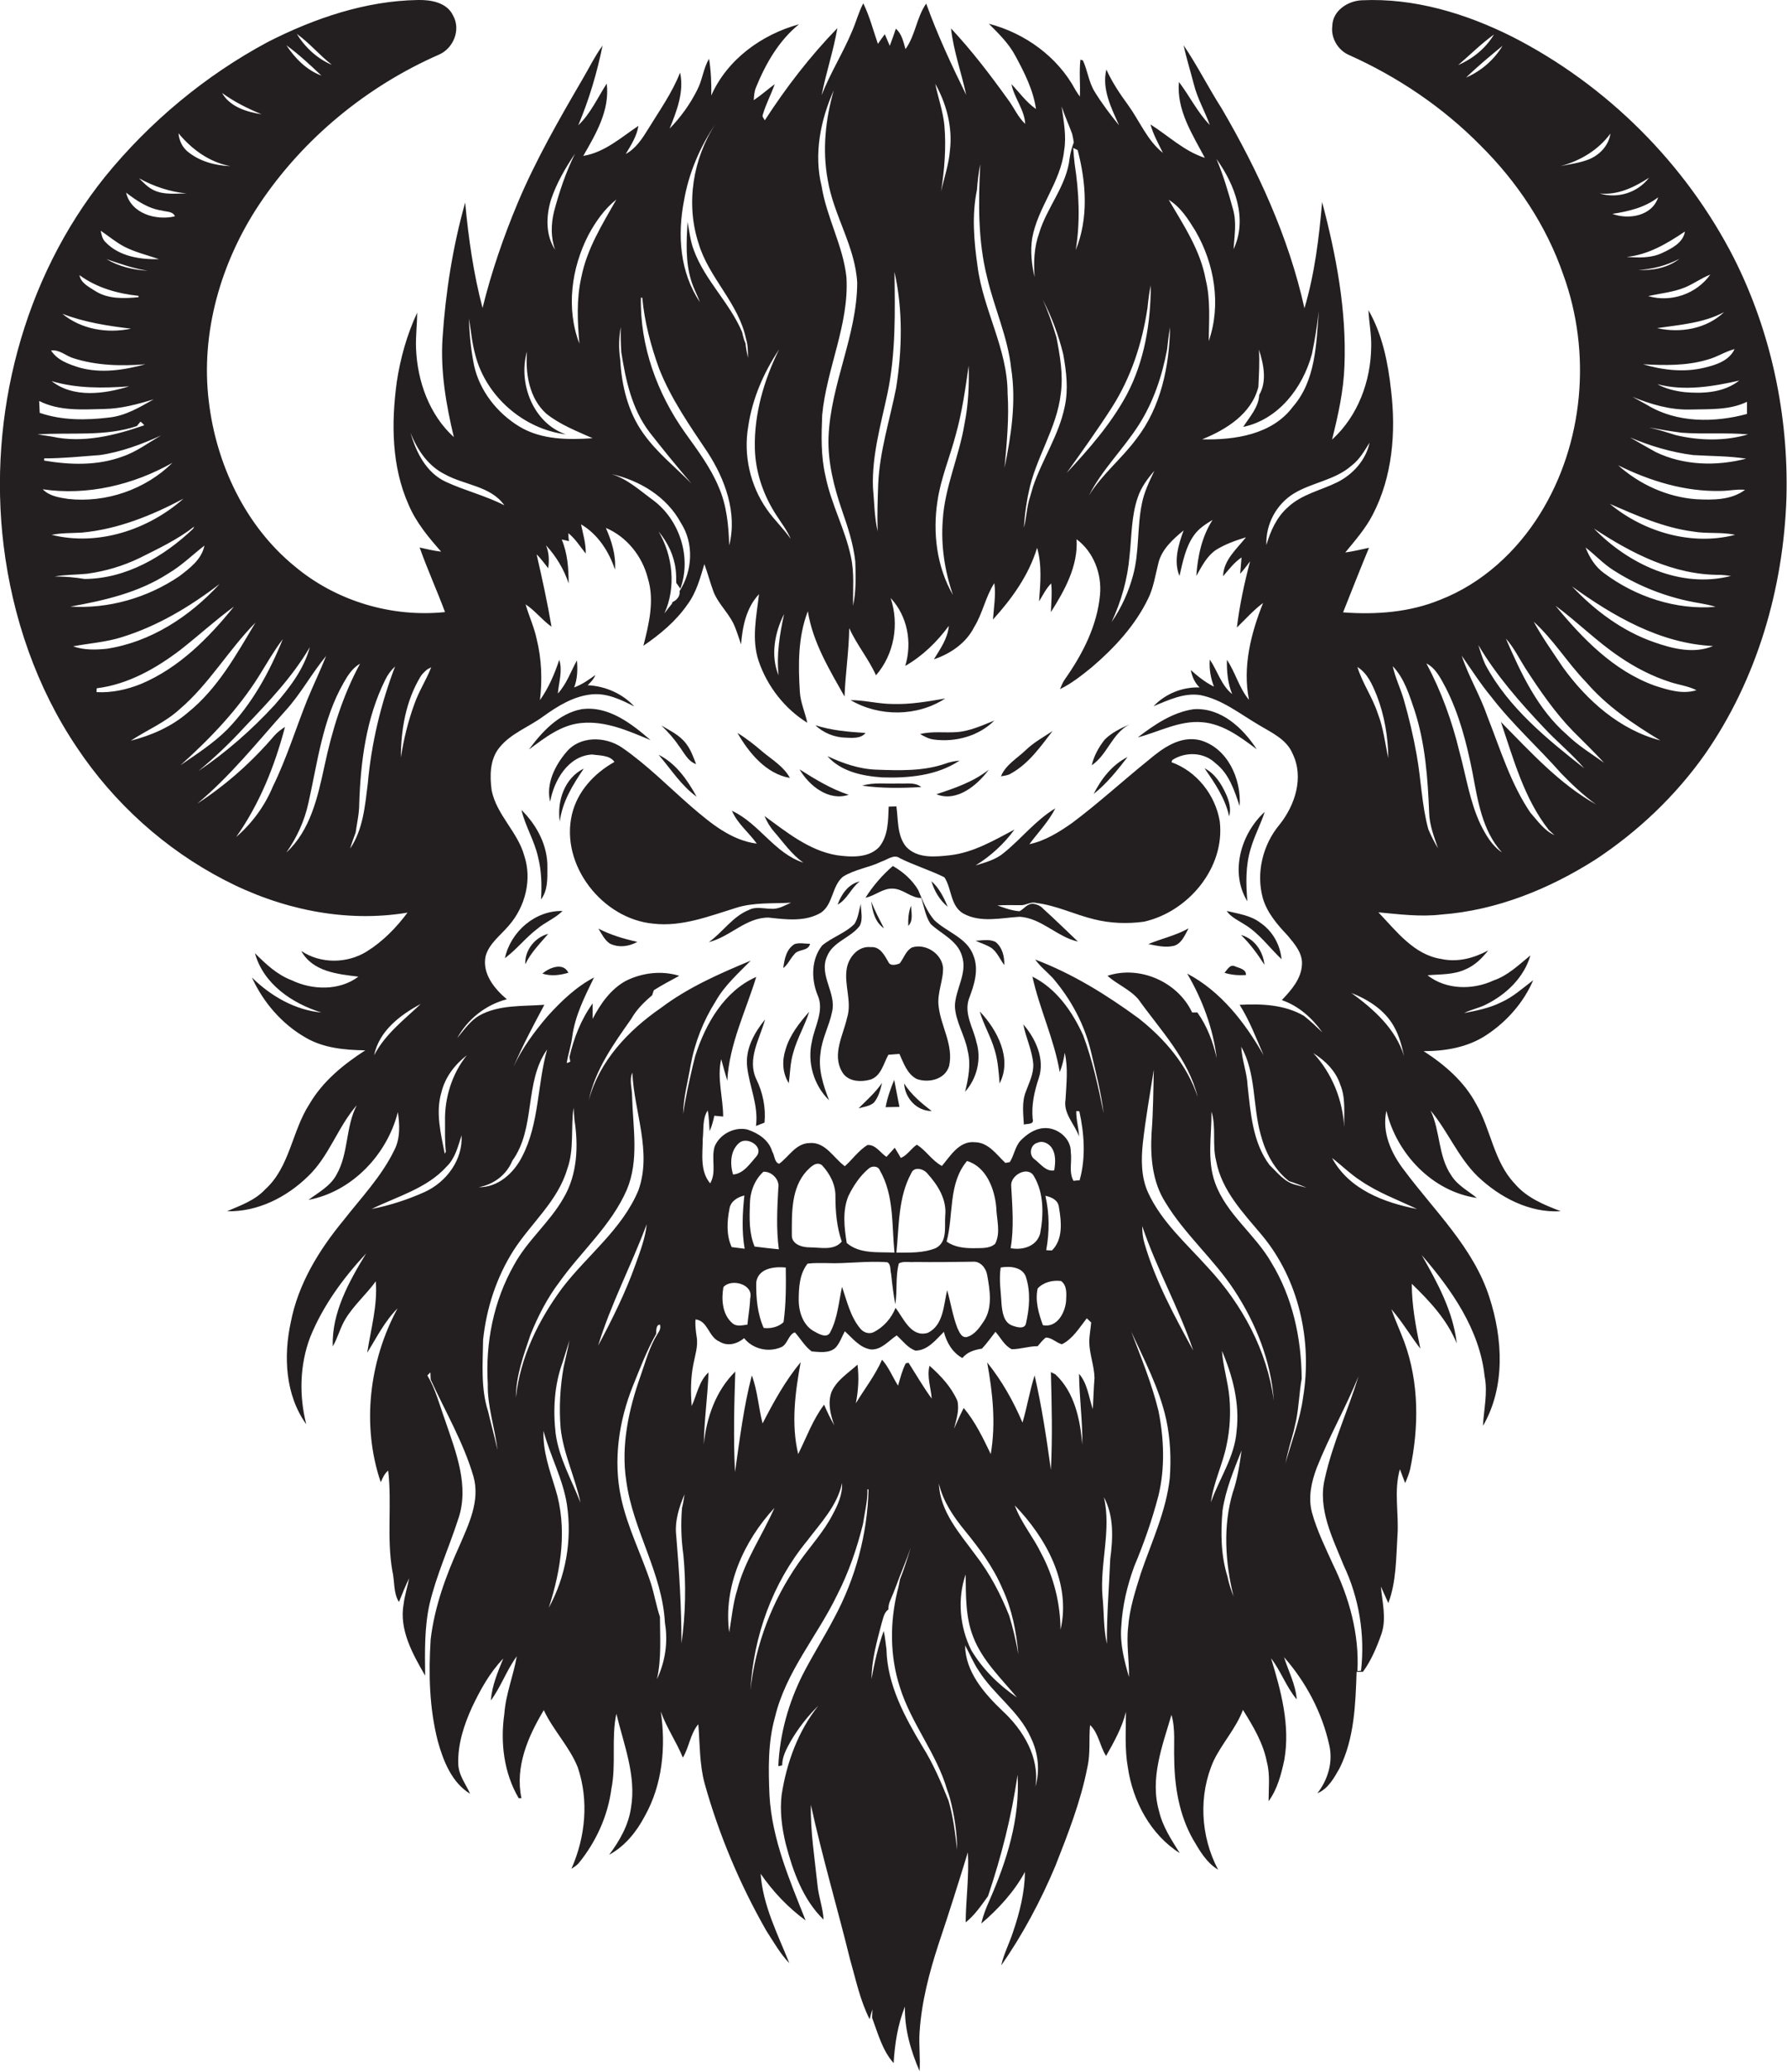 <?xml version="1.0" encoding="utf-8"?>
<!-- Generator: Adobe Illustrator 19.2.0, SVG Export Plug-In . SVG Version: 6.00 Build 0)  -->
<svg version="1.1" id="Layer_1" xmlns="http://www.w3.org/2000/svg" xmlns:xlink="http://www.w3.org/1999/xlink" x="0px" y="0px"
	 viewBox="0 0 647.7 750.8" enable-background="new 0 0 647.7 750.8" xml:space="preserve">
<g>
	<path fill="#231F20" d="M628.5,93.6c-17.5-34.3-46.1-62.8-80.4-80.3c-16.8-8.4-35.5-14.1-54.5-13.2c-5.1,0.2-10.6,3.8-10.7,9.3
		c-0.6,4.4,2.1,8.9,6.2,10.6c17.6,7.9,33.9,18.9,47.5,32.7c13.3,13.2,23.9,29.1,30,46.8c10.3,28.2,7.5,61.1-8.4,86.7
		c-8.5,13.7-21,25.2-36.1,31.1c-11.1,4.6-23.4,5.5-35.3,4.6c3.1-7.8,6.2-15.7,9.4-23.4c-2.8,0.6-5.7,1.3-8.6,1.7
		c3.6-4.4,7.4-8.7,10-13.8c7.1-13.7,8.4-29.7,6.6-44.9c-1.1-10-3.1-20.2-8.2-29.1c0.2,4.4,1.1,8.7,1,13.1
		c-0.1,12.5-4.8,25.3-14.2,33.8c2.2-8.8,4.2-17.7,4.5-26.8c0.8-20-3-40-8.1-59.3c-1.1,13-2.7,26-6.4,38.5
		c-5.7-25.7-16.8-49.8-30-72.4c-4.8-7.5-8.8-15.5-13.8-22.9c1,4.7,2.5,9.4,3.7,14.1c1.3,5.2,4,9.8,5.8,14.8
		c-4.5-4.6-7.3-10.5-11.2-15.6c-0.9,10.2,4.9,19,9.4,27.5c-7.5-2.4-13.2-8-19.7-12.1c1,3.7,2.9,7,4.5,10.3
		c-5.7-4.5-8.4-11.5-12.6-17.3c-3-4.1-5.8-8.3-7.9-12.9c-1.7,7.1,1.8,13.9,4.6,20.2c-3.2-3.9-6.2-7.9-8.8-12.1
		c-2.2-3.5-2.6-7.8-4.3-11.4l-0.9-0.3c-0.5,4.4,0,8.9-0.2,13.4c-0.6-0.8-1.1-1.6-1.6-2.4c-6.4-12-18.3-20.6-31.4-24
		c3.6,3.6,7.2,7.1,9.6,11.6c3.3,6.1,6.5,12.4,7.5,19.3c-3.5-2.4-6-6-8.9-9c1,5,4.7,9.2,5,14.4c-2.7-2.5-4.1-6-6.3-8.9
		c-6.4-8.9-13.1-17.7-20.6-25.7c0.9,8.2,3.8,16.1,5.5,24.1c-5.3-10.8-10.4-21.7-14.5-33.1c-3.5,5-3.9,11.5-7.5,16.5
		c-0.8-2.7-1.3-5.5-3.5-7.4c-0.7,2.1-1.4,4.1-2.2,6.2c-0.6-1.4-1.2-2.8-1.8-4.2c-0.9,1.2-1.7,2.3-2.5,3.5c-1.7-4.9-3-10-5.3-14.7
		c-1.7,3.2-2.6,6.8-4.1,10.2c-3.3,7.9-7.9,15.1-11,23.1c1.6-8.2,4.3-16.1,5.7-24.3c-9.9,10.2-18.6,21.5-26.3,33.4
		c-0.3-0.7-1.1-1.3-0.7-2.1c1.1-3.8,3-7.3,4.3-11c-2.6,1.9-4.9,4-7.6,5.8c0.1-1.6,0.2-3.2,0.8-4.6c3.5-8.6,8.3-17,15.6-22.9
		c-13.5,3.7-26,12.7-31.8,25.8c0.1-4.4-0.1-8.9-0.8-13.3c-2.1,3.5-2.4,7.7-4.3,11.3c-2.6,5.2-6,9.9-10,14c2.6-6.4,5.3-13.3,3.8-20.3
		c-2.9,7.4-7.5,13.8-11.6,20.5c-2.1,3.4-4.4,7-8.1,9c1.9-3.2,4-6.4,4.6-10.2c-6.3,4.2-12.2,9.6-20,10.9c4.6-8,9.7-16.6,8.5-26.2
		c-3.3,5.1-5.8,10.8-10.3,15.1c3.9-9.3,6.8-19,8.8-28.9c-2.9,4-5,8.4-7.5,12.6c-8.4,14.4-16.7,28.9-23.2,44.3
		c-5.2,12.4-9.6,25.2-12.8,38.2c-3.3-12.5-5.1-25.3-6.3-38.2c-4.5,16-7.1,32.5-8.2,49.1c-0.8,12.1,1.3,24.2,4.1,35.9
		c-8.9-8.1-13.2-20.2-13.7-32c-0.2-4.4,0.4-8.7,0.4-13.1c-3.7,8-6.1,16.5-7.4,25.2c-2,14.8-1.9,30.5,4.3,44.4
		c2.7,6.4,7.2,11.8,11.8,17c-2.6-0.3-5.2-0.9-7.8-1.5c2.8,7.9,6.3,15.6,9.2,23.4c-19.4,2-39.5-4-54.5-16.6
		c-17.9-14.6-28.4-37-31.1-59.6C72.6,120.5,80.1,94.9,94,74c15.9-23.8,38.9-42.7,65.1-54.2c5.3-2.3,8-9.1,5.1-14.2
		c-2.2-4.7-8-5.7-12.7-5.6C132.5,0.3,114,6.6,97.1,15.2C74.5,27.3,54.3,44.1,38.1,64C8.3,101.1-4.4,150.6,1.3,197.6
		c3.2,26,11.9,51.5,26.6,73.3c13.4,20.1,31.9,36.8,53.3,47.9c20.3,10.6,43.8,15.7,66.5,11.9c-4.1,5.5-9,10.5-14.8,14.1
		c-7.1,4.4-16.7,4.5-23.7-0.2c4.1,7.5,13.2,8.4,20.7,9.3c-6.9,5.2-16.7,4.9-24.2,1.3c-5.3-2-9.4-5.9-13.3-9.8
		c3.1,11.2,13.5,18.2,24.1,21.5c-9.6-0.9-18.4-6-25.2-12.7c4.1,9,10.9,16.9,19.5,21.8c6.5,3.8,14.2,4.5,21.6,4.6
		c-7.9,5.1-15.4,11.2-20.2,19.4c-6.4,9.8-7.1,22.9-16.1,31c-3.7,4-8.9,5.8-13.8,7.9c11,0.3,21.5-5,29.3-12.6
		c7.7-7.3,10.8-17.9,17.7-25.8c-4.1,7.9-2.9,17.4-7.3,25.1c-2.2,4.2-6.6,6.5-10.2,9.2c15.8-3,28.5-16.4,32.4-31.8
		c0.7,4.6,0.9,9.6-1.3,13.8c-4.6,9.5-12,17.2-18.4,25.4c-8.9,10.8-16.4,23-19.1,36.9c-2.7,12.4-2,26.4,5.6,37
		c-2.6-10.3-2.4-21.4,1.4-31.5c4.6-11.4,12-21.5,20.3-30.4c-6.2,10.2-12.5,21.4-12.1,33.7c1.9-3.2,2.7-6.9,4.7-10.1
		c3-4.9,7.5-8.8,10.9-13.5c0.7,8.8-1.8,17.3-3.1,25.9c3.4-5.5,6.3-11.4,11-16.1c-10.3,19-13.1,42.4-6.1,63c0.7-1.5,1.3-3.1,2.7-4.2
		c1.4,12-0.6,24.3,1.5,36.3c0.9,3.7,0.3,8,2.4,11.3c1.2-2.9,2.3-5.8,3.7-8.6c-0.6,3.1-1.6,6.1-2,9.3c-1.7,9.4,3.3,18.2,7.8,26
		c-0.1-8.7-0.3-17.5,1.6-26c2.5-10.5,7-20.3,10.3-30.5c4.3-12.1-0.8-24.6-4.7-36.1c-2-5.5-3.4-11.2-6.4-16.2
		c0.3-0.3,0.8-0.8,1.1-1.1c0,0.6,0.1,1.9,0.1,2.6c5.3,11.6,11.9,22.8,15.5,35.1c2.5,8.8-1.7,17.3-5.1,25.2c-4.9,10.8-9,22-10.4,33.8
		c-0.8,12.4-0.5,25,2.6,37c2,7.2,5.1,15,11.7,19c-1.6-3.6-4.3-6.9-4.3-11c-0.2-7.1,2.1-14,5-20.4c3-6.3,6.4-12.5,11.3-17.6
		c-2,4.9-4.1,9.9-4.5,15.2c3.7-5,5.7-11,9.4-16c-1.2,7-4,13.7-4.5,20.8c-1.5,10.4-0.2,21.4,5.2,30.6c0.3,0,0.8,0,1,0
		c-2.4-11.4,2.4-22.4,8.1-31.9c3.4,7.3,9.3,13.2,12.3,20.7c4.1,12,2.8,25.3-2.3,36.8c0.9-0.6,1.9-1.2,2.6-2
		c6.3-7.7,10.6-17.1,11.9-27c1.8-9-0.1-18.3,1.8-27.2c2.7,11.2,7.3,22.5,5.3,34.1c-0.9,6.3-4.1,11.9-7.9,17c5.7-3.1,9.9-8.3,12.9-14
		c6.4-11.4,7.7-25.1,5.8-37.9c2.1,5.9,5.7,11,8,16.7c2.3-3.8,2.7-8.7,5.6-12.1c0.6,7.2,0.4,14.5,2.3,21.5
		c5.2,18.6,12.8,36.6,22.4,53.4c2.6,4,5,8.3,8.3,11.7c-4.2-10.5-9.6-20.9-10.4-32.4c4.5,6.5,9.9,12.2,16.3,16.9
		c-5.8-14.6-12.2-29.4-13.1-45.3c-0.4-9.5-0.6-19.2,2-28.4c3.9-16.4,15.3-29.3,22.5-44.2c4.2-8.2,7.2-16.9,9.4-25.8
		c0.6-4.2,1.7-8.3,1.6-12.5c0.1,0,0.3,0,0.4,0c-0.4,16.2-4.7,32.2-12.4,46.5c-3.6,6.9-7.8,13.5-11.4,20.5
		c-5.2,10.3-8.4,21.7-8.9,33.3l1.4-0.3c0-3.1,1.5-5.9,3-8.6c2.8-4.8,6.2-9.2,10.1-13c-7.4,9.3-11.5,20.7-13.3,32.3
		c-0.7,6,0.1,12,1.5,17.8c2.6,9.9,6.2,20.1,13.7,27.4c-0.2-4.2-1.8-8.3-2.2-12.5c-1-9.7-2.6-19.4-2.4-29.1
		c4.1,18.8,9.6,37.3,14.2,56c2.1,7.3,3.6,14.8,7.1,21.7c0.3-1.2,0.6-2.4,1-3.6c0,0.8-0.1,2.3-0.1,3.1c2.1,5.6,3.7,11.8,7.8,16.4
		c0.4-7,1.5-14,4.1-20.5c-0.2,8.1,2.1,16,5.3,23.4c0.3-4.7-0.3-9.4,0-14.1c0.7-10.9,3.5-21.6,6.9-32c3.7-11,7.2-22.1,10.6-33.2
		c0.5,8.5-0.7,16.9-0.8,25.4c3.3-2.6,5.7-6.2,8.1-9.5c4.8-14.3,8.6-29,10.7-44c1,15.8-3.9,31.3-10.2,45.6c-1.2,2.7-2.3,5.4-2.9,8.3
		c6.2-5.3,11.9-11.5,15.8-18.7c-0.1,7.4-1.9,14.7-4.3,21.7c-1.3,4.1-3.4,8-4.3,12.2c7.8-11.2,14.3-23.4,19.6-36
		c4.6-11.7,9.2-23.4,11.6-35.7c1.2-5.1,0.5-10.3,1-15.4c3.1,2.9,3.5,7.6,5.8,11.2c2.9-5.1,5.8-10.3,7.2-16c0,6.7-0.5,13.5,0.7,20.2
		c1.8,12.2,8.2,24.3,18.8,31c-3-4.8-6.2-9.6-7.5-15.2c-3.4-11.8,1.2-23.7,4.5-34.9c1.5,5.2,0.8,10.7,1,16c0.1,10,1.8,20.3,6.8,29.1
		c2.4,4.1,4.9,8.5,9.1,11c-6.4-12.1-7.2-27-1.6-39.5c3.1-6.4,8.1-11.7,10.6-18.4c3.7,5.9,7.4,12.1,8.7,19c1.2,4.6,0.6,9.4,0.6,14.1
		c3.2-4.4,4.6-9.8,5.7-15c2.2-12.5-1.2-25-4.8-36.8c3.6,4.7,5.5,10.4,9.3,14.9c-0.4-5.4-3-10.2-4.6-15.3c8,9.1,13.8,20.1,16.4,31.9
		c1.4,6.2-0.5,12.5-4.3,17.4c3.9-1.6,6-5.5,8-9c5.4-10.8,5.8-23.2,6.2-35c0.6,0,1.7,0,2.3,0c3-4.1,5-8.9,6.7-13.7
		c1.9-5.6,0.3-11.5-0.2-17.2c0.7,1.5,2,4.5,2.7,6c2.9-7.7,2.8-16.2,3.3-24.3c0.6-8.1-1.4-16.3,0.9-24.2c0.6,1.7,1.3,3.4,1.9,5
		c0.7-1.6,1.4-3.3,1.8-5c3.2-15.2,3.3-31.3-2.1-46.1c-1.5-4-3.3-7.9-4.7-11.9c3.9,4.5,6.9,9.6,10.5,14.3c-1.6-7.8-3.1-15.6-3.1-23.5
		c6.5,6.3,12.8,13,16.3,21.6c-1.3-11.6-7-22-12.7-32c10.8,12.5,21,27,22.8,43.9c1.2,6-0.3,12-0.6,18c8.2-14.1,7.2-31.7,2.3-46.7
		c-5.8-18-19.9-31.2-30.9-46c-4.7-6.1-8.1-13.7-6.4-21.5c3.7,15.6,16.7,29.3,32.8,31.6c-3.2-2.6-7.1-4.6-9.3-8.2
		c-4.8-7-3.9-16-7.5-23.5c6.3,7.5,10,17,17.1,23.9c8,7.6,18.8,13.3,30.1,12.6c-6.1-2.3-12.4-4.9-16.7-10c-7.6-8-8.6-19.6-14-28.9
		c-4.3-8.1-11.4-14.2-19-19.1c8,0,16.2-1.4,23-6c7.2-4.8,13.3-11.7,16.7-19.7c-3.7,2.8-7.3,6.1-11.6,8c-4.2,2.1-8.8,3-13.4,3.9
		c2.5-1.3,5.4-1.8,7.9-3.1c7.3-3.6,13.8-9.8,16.1-17.8c-4.2,3.4-8.1,7.3-13.4,9.1c-7.5,3.5-17.2,3.4-23.9-1.9
		c4.6-0.4,9.5-0.1,13.9-2.2c3.3-1.4,5.9-4,8.1-6.8c-5.2,2.8-11.1,4.4-17,3.1c-9.9-1.5-16.3-10.1-22.8-16.9
		c7.6,0.7,15.2,1.7,22.8,0.8c20.1-1.5,39.2-9.3,56-20c15.3-10.1,28.9-23,39.5-38c18.9-27.1,28.5-60.1,29.6-93
		C648.3,150.6,642,120.4,628.5,93.6z M541.5,12.5c-3,5-7.7,8.8-13,11.1C532.8,19.9,536.9,15.8,541.5,12.5z M531.4,28.1
		c4.2-4.1,8.7-7.8,13.2-11.5C541.5,21.7,536.9,25.7,531.4,28.1z M120.3,23.5c-5.3-2.2-9.8-6.4-12.7-11.2
		C112.2,15.6,115.8,20,120.3,23.5z M116.5,27.4c-5.4-2-9.6-6.3-12.7-11C108.3,19.7,112.4,23.5,116.5,27.4z M633.2,145.6
		c0,1.5,0,3,0,4.4c-11.8,3.2-25.4,3.3-36.1-3.2c-1.8-1-3.6-2-5.4-3c6.6,2.7,13.7,4.8,20.9,4.6C619.5,148.2,626.8,148.7,633.2,145.6z
		 M610.6,142.1c-3.4-0.4-6.9-1.2-9.9-2.9c9.7,2.6,20,0.9,29.7-1.3C624.8,142.3,617.3,142.7,610.6,142.1z M628.7,126.5
		c-2,4.3-6.9,5.8-11.2,6.8c-7.3,1.7-14.9,0.8-22-1.3c7.7,0.4,15.6,0.6,23.1-1.6C622.2,129.5,625.2,127.4,628.7,126.5z M593.8,97.8
		c5.2-0.2,10.2-1.6,14.9-4C604.4,97.1,599,98.1,593.8,97.8z M600.6,118.9c8.2-1.2,16.8-1.8,24.3-5.8
		C618.5,119.2,609,120.8,600.6,118.9z M597.4,107.3c4.4-1,9-1.4,13.2-3.1c3.2-1.3,6-3.4,9.3-4.7
		C614.9,106.5,605.7,109.7,597.4,107.3z M602.6,91.6c-4.1,2-8.7,1.8-13,1.5c7.9-0.8,14.7-4.9,21.1-9.2C610.1,87.9,606,90,602.6,91.6
		z M584.4,77.5c5.9-0.9,11.8-2.3,16.6-6C598.8,78.3,590.3,79.7,584.4,77.5z M597.7,64.4c-4.1,5.4-11.4,7.7-17.9,5.7
		C586.3,70.8,592.3,67.9,597.7,64.4z M565.6,60.2c7.1-1.9,13.7-5.8,18.1-11.8c-0.6,4.4-4.1,8-8.2,9.5
		C572.3,59.1,568.9,59.5,565.6,60.2z M487.2,408.5c-0.5-9.9-4.4-19.6-11.2-26.9c4.3,2.7,8.2,6.5,9.8,11.5
		C487.8,397.9,487.1,403.3,487.2,408.5z M489.9,168.7c2.9-2.2,4.6-5.3,6.5-8.3c-1.3,6.3-6.1,11.6-11.8,14.4
		c-5.9,2.9-12.8,4.3-17.8,9c-4.1,3.6-6.3,8.6-7.8,13.7c-0.3-7.5,3.6-14.8,10-18.7C475.6,174.8,483.9,174,489.9,168.7z M456.1,140.2
		c0.2-4.5,0.5-9,0.2-13.5c1.7,5.2,3,11.5,0.1,16.4c-0.2,4.5-3.5,8-5.8,11.6c12.8-2.7,21.6-14.2,24.9-26.4c1.1-5.2,1.9-10.4,2.5-15.6
		c-0.9,11.9-1.1,25.2-9.4,34.7c-7.5,10.1-21.1,12.1-32.9,11.8C444.4,155.7,453.6,150,456.1,140.2z M447.1,90.3
		c0.3-4.8,1.2-9.7-0.2-14.5c-1.7-6.2-3.5-12.3-6-18.2C447.6,66.9,452.3,79.3,447.1,90.3z M433.3,83.7c6.9,11.9,9.4,26.8,4.8,39.9
		c0.1-7.5,0.7-15-1.1-22.3c-1.9-10.6-8-19.7-13.4-28.9C428,75.1,430.7,79.5,433.3,83.7z M423,126.7c0.3-2.7,0.6-5.4,1.1-8.1
		c-0.3,14.2-3.3,28.9-12.2,40.4c-5.3,7.2-12.4,12.8-17.2,20.5c4.8-9.4,12.5-16.8,18.1-25.6C418.1,145.6,421.2,136.2,423,126.7z
		 M418.4,170.6c-1.8,3.8-3.7,7.7-4.5,11.8c-1.8,8.6-0.9,17.5-3.2,26c-1.6,6-4.2,11.8-7.8,17c3.5-7.5,5.8-15.6,6.5-23.9
		c0.8-7.1,0.6-14.4,3-21.3C413.6,176.6,415.9,173.5,418.4,170.6z M402.9,147.8c7-10.9,11.1-23.4,13-36.2c0.3-2.8,0.6-5.5,1.2-8.2
		c0,13.6-2.3,27.5-8.7,39.6c-5.7,10.6-13.7,19.7-21.8,28.4C392.1,163.7,397.7,155.9,402.9,147.8z M390.6,54.4
		c3.1,11.8,4,24.7-0.7,36.2c1.7-10.4,1.2-20.9-0.4-31.3c-0.2-1.9-0.4-3.8-0.5-5.7L390.6,54.4z M374.1,86.4
		c2-11.3,10.4-20.4,11.6-31.9c0.9-5.3-0.2-10.6-0.9-15.9c1.1,3.4,2.6,6.6,3.8,9.9c0.2,0.8,0.5,2.3,0.6,3.1c-0.7,1.8-1.2,3.7-1.5,5.6
		c-1,10.1-8.3,17.9-11.1,27.4c-1.8,5-2,10.5-1.6,15.8C373.9,95.8,373.4,91,374.1,86.4z M371.9,183.6c0.3-1.7,0.5-3.3,0.9-5
		c2.4-12.5,10.3-23.3,11.7-36.1c0.9-6.8-0.3-13.6-1.6-20.3c-1.4-4.7-3-9.3-5-13.7c3.3,6.3,5.8,13,7.5,20c1.1,6.2,1.9,12.6,0.5,18.9
		c-2.1,10.3-8.2,19.2-11.5,29c-0.4,1.3-0.7,2.6-1.1,3.8c-1.2,3.6-1.2,7.4-2.2,11C371.3,188.7,371.5,186.2,371.9,183.6z M354.1,68.8
		c0.2-3.1,0.6-6.2,1.2-9.3c-0.7,13.7-0.9,27.7,2.5,41.1c2.6,11.1,7.5,21.6,8.7,32.9c1.9,12.1,0,24.2-2.4,36c0.8-9,1.7-18,1.1-27
		c0-16.1-8.9-30.3-10.9-46.1C353,87.3,352.2,77.9,354.1,68.8z M351.1,132.5c0.2,7-0.1,14.1-1.5,21c-1.9,11.8-7.2,23-7.9,35
		c-0.7,9.2,0.7,18.4,3.7,27.1c-5.9-10.2-7.4-22.6-5.6-34.1c1.2-8.2,4.5-15.9,6.6-23.9C348.7,149.4,349.9,140.9,351.1,132.5z
		 M344.3,54.5c-0.4,5.1-2.1,9.9-3.2,14.9c1.2-7.9,1.9-15.9,1.2-23.9c-0.5-5.2-2.3-10.1-3.3-15.1C343.1,37.7,345.3,46.2,344.3,54.5z
		 M321.7,142.4c3-14.5,2.7-29.3,2.5-43.9c3.1,13.8,2.8,28.2,0.6,42.1c-2.3,11.6-6,23-6.5,34.9c-0.2,5.7-0.4,11.3-0.2,17
		c-1.2-5.2-1.2-10.6-1.7-15.9C316,165,319.3,153.7,321.7,142.4z M302.2,32.7c-3,10.5-4.2,21.6-2.2,32.4c2.1,12.9,10,24.2,10.7,37.4
		c-0.1,19.2-9.7,36.8-10.4,56c-0.3,9.1,2,18,4.9,26.5c2.1,6,4.1,12.1,4.8,18.5c0.2,5.4,0.3,10.8-0.8,16c-0.1-5.9,0.5-12-0.8-17.8
		c-2.1-10-7.2-19.1-9.2-29.2c-1.7-7.2-1.5-14.7-1.2-22.1c1.6-16.9,9.8-32.8,8.8-49.9c-1.2-11.4-7.2-21.7-9-33
		C294.9,55.8,297.4,43.5,302.2,32.7z M282.4,126.6c-5.5,11.1-9.1,23.4-8.8,35.9c0.2,8.6,3.1,17,7.8,24.2c1.8,2.8,3.9,5.5,5.2,8.6
		c-2.6-3.8-6.1-7-8.7-10.8c-6-8.6-8.5-19.6-6.7-30C272.7,144.4,276.8,135,282.4,126.6z M282.2,244.7c-3-7.1-1.4-15.5,2-22.2
		C282.6,229.8,281.4,237.2,282.2,244.7z M247.9,72.8c1.7-10,5.8-19.6,11.5-28c-8.3,12.7-10.9,29-6.2,43.4
		c3.7,12.5,14.5,21.6,17.2,34.6c0.7,2.2,0.7,4.6,0.7,6.9c-0.4-1.8-0.7-3.5-0.9-5.3c-0.6-1.3-0.9-2.6-1.2-4
		c-4.5-10.7-13.5-18.8-17.5-29.7c-1.3-3.3-1.6-6.8-2.3-10.3c-0.4,7.1-0.8,14.4,1.3,21.2c0.8,2.7,2.2,5.3,3.2,7.9
		C246.4,98.7,245.5,85.2,247.9,72.8z M232.8,107.9c0.8,8.8,3.1,17.4,6.1,25.7c4.3,10.9,11,20.5,17.5,30.2
		c6.4,9.8,10.9,22.1,7.9,33.8c-0.2-7.1-0.9-14.5-3.8-21.1c-3-7.2-7.7-13.4-12.2-19.7c-10.1-14.2-16.4-31.5-16-49
		C232.3,107.9,232.7,107.9,232.8,107.9z M225,118.5c-0.1,3.1,0,6.2,0.2,9.2c1.6,10.1,3.8,20.5,10.2,28.9c4.9,6.3,10,12.5,15.2,18.6
		c-5.9-6-12.5-11.2-17.4-18.1c-5.6-7.8-7.9-17.4-8.4-26.8C224.2,126.3,224.3,122.3,225,118.5z M243.7,218.2l-0.1,0.5
		c-1,1.2-1.9,2.4-2.8,3.6c4.3-9.4,3.1-20.9-2.1-29.7c3.3,3.9,5.6,8.7,6.2,13.8c0.2,1.6,0.2,3.2,0.2,4.8c0.5,0.7,1,1.4,1.5,2.1
		c4.1-11.3-0.2-24.8-9.8-32c-4.8-3.5-9.3-7.7-15.1-9.5c10.2,2.3,20,8.2,25.1,17.7c4.8,7.4,4.2,17.4-0.5,24.7
		C246.6,216,245.3,217.5,243.7,218.2z M213.3,85.1c2.6-4.8,5.8-9.4,10.1-12.8c-5.1,9-10.7,17.9-12.7,28.2c-1.8,7.9-1.4,16-0.7,24
		C205.1,111.8,207.1,97.1,213.3,85.1z M199.7,72.4c2-6,5.2-11.5,8.7-16.7c-3.3,6.7-5.7,13.8-7.6,21c-1.1,4.5-1.2,9.4,0.4,13.8
		C197.7,85.2,197.9,78.3,199.7,72.4z M172.3,128.7c3.9,15,17.5,26.8,32.8,28.7c-11.8-4-17.4-18.5-14.1-30c-0.6,8,0.8,16.9,7,22.5
		c5,4,11,6.3,16.8,8.9c-8.9,0.6-18.5,0.6-26.5-4.2c-8.1-4.9-14.5-13-16.5-22.3c-1.1-5.6-1.7-11.2-1.8-16.9
		C170.7,119.9,171.1,124.4,172.3,128.7z M148.8,156.8c2.4,6.2,6.4,12.1,12.5,15.1c7,3.9,16.6,4.2,21.5,11.2
		c-6.8-3.5-14.3-5.3-21.2-8.5C154.5,171.3,150.8,163.9,148.8,156.8z M112.3,234.5c-2.2,8.1-7.4,14.8-12.8,21
		c-8.3,9-17.5,17.1-27.6,23.9c5.9-4.9,11.5-10.2,16.7-15.9C97.2,254.5,106,245.3,112.3,234.5z M94.8,41.4
		c-5.3-0.8-11.5-2.7-14.3-7.7C84.9,36.9,89.7,39.3,94.8,41.4z M83.5,60.2C78,60,72.4,58.5,68.1,55c-2-1.6-3.2-4.1-3.4-6.7
		C69.5,54.1,75.9,58.8,83.5,60.2z M67.6,70.1c-4,0-8.2,0.6-11.9-1.2c-2.1-1-3.7-2.7-5.3-4.3C55.8,67.6,61.6,69.5,67.6,70.1z
		 M58.7,76.3c1.6,0.5,4,0.2,4.7,2.1c-6.9,1.6-15.9-1-17.7-8.6C49.5,72.7,53.7,75.6,58.7,76.3z M44.9,89.3c4,2.1,8.4,3.1,12.7,4.6
		c-6.8,0.2-14.4-1-19.3-6.1c-1.2-1.1-1.5-2.7-1.8-4.2C39.3,85.5,41.9,87.7,44.9,89.3z M58.4,157.8c-4.6,2.6-8.9,5.9-13.9,7.6
		c-9.1,3.4-19.1,3.1-28.5,1.5c0-0.2,0-0.6,0-0.8c6.8,0,13.5-0.7,20.2-1.2C43.9,163.8,51.3,161,58.4,157.8z M53.5,98.1
		c-5.2-0.3-10.4-1.5-14.9-4.2C43.5,95.6,48.4,97.3,53.5,98.1z M50.2,107.2c0,0.1,0,0.4,0,0.5c-5.3,0.5-11,0.7-15.6-2.2
		c-2.3-1.5-5.3-2.9-5.8-5.8C35.1,104.3,42.6,106.4,50.2,107.2z M47.5,119.1c-8.6,1.8-18,0.3-24.9-5.4
		C30.6,116.8,39.1,118.1,47.5,119.1z M26.6,129.8c8.4,2.7,17.4,2.9,26.1,2.2c-7.7,2.1-16,3.4-23.9,1.2c-3.8-1.2-8-2.6-10.3-6.2
		C21.6,126.6,23.9,129,26.6,129.8z M46.8,140c-9,2.8-20.2,4.3-28.1-1.9C27.8,140.8,37.4,140.7,46.8,140z M37.7,148.2
		c6.2-0.1,12.1-1.7,18-3.5c-5.1,2.9-10.3,6-16.2,6.6c-8.3,1-17,1.1-25.1-1.7c-0.1-1.4-0.1-2.8-0.2-4.3
		C21.5,149,29.8,148.4,37.7,148.2z M49.6,154.4c0.3-0.4,1-1.2,1.3-1.6c0.5,0.3,1,0.8,1.4,1.3c-10.7,3.7-22.2,6.6-33.5,4.1
		c-1.7-0.3-3.5-0.5-5.2-0.8C25.6,156.6,38,158.3,49.6,154.4z M62.5,167.7c-9.8,9.7-24.1,14.6-37.8,13.1c-3.2-0.5-6.8-1-9.2-3.5
		C31.6,179.7,48.4,175.7,62.5,167.7z M29.6,193c13.1-1.2,25.4-6.2,36.9-12.3c-12.8,11.3-31,17.3-47.8,13.1
		C22.2,193.1,25.9,193.2,29.6,193z M31.6,207.9c6.6-0.9,13-2.8,19-5.7c6.8-3.4,13.8-6.7,19.8-11.4c-0.1,0.2-0.3,0.6-0.4,0.8
		c-10.6,10.1-24.3,18.1-39.3,18.2c-3.6-0.6-7.2-0.9-10.9-0.9C23.7,208.2,27.7,208.3,31.6,207.9z M61,207.8
		c4.8-2.8,8.7-6.7,13.1-10.1c-1,5-5.3,8.2-9.1,11.1c-11.5,7.8-25.6,11.9-39.5,11C37.9,217.6,50.4,214.7,61,207.8z M26.5,234.2
		c5.9-1.1,11.9-1.5,17.6-3.3c13-4,24.8-11.1,35.5-19.3c-10.8,11.8-25,21.1-41,23.5C34.6,235.5,30.4,235.6,26.5,234.2z M35,250.8
		c0-0.4,0-1.1,0.1-1.4c11.3-1.4,21.5-7.2,30.4-14c6.5-5.1,12.6-10.7,19.3-15.6c-9.2,11.4-19.9,22.2-33.6,28
		C46,249.9,40.5,251.1,35,250.8z M65.1,257c10.7-9.1,17.7-21.5,27.5-31.4c-7,11.7-13.7,23.9-24.5,32.6c-5.9,5.1-13.2,8.3-20.7,10.2
		C53.3,264.5,59.9,261.8,65.1,257z M93.9,244.9c2.8-4.5,5.4-9.1,8.6-13.3c-4.8,11.9-11.1,23.4-20.1,32.7c-5.1,5.1-11.2,9-17,13
		C76.1,267.7,86.2,257.2,93.9,244.9z M85.6,303.3c8.5-12,14-25.8,17.7-39.9c-1.4,0.9-2.7,1.9-3.8,3.1c-8.1,9.5-17.5,17.9-28,24.7
		c11.9-9.9,21.6-22.1,31.9-33.6c5.6-6.1,9.5-13.5,14.8-19.9c-2.1,5.3-4.6,10.5-6.8,15.8c-4.2,10.5-7.5,21.3-12.5,31.5
		C96,292,91.4,298.3,85.6,303.3z M103.8,308.9c3.8-5.4,6.6-11.5,8-18c3.3-14.7,5.1-30.1,12.7-43.4c1.5-2.7,3.3-5.5,6-7
		c-6.3,11.6-10.2,24.3-12.9,37.1C115.2,288.6,112.6,300.8,103.8,308.9z M133.3,284c-1,8-1.7,16.6-6.4,23.5c0.6-2,1.3-3.9,2-5.8
		c0.5-3.5,1.3-6.9,1.3-10.4c0.5-15.3,2.5-31,9.4-44.9c0.9-1.9,2.1-3.5,3.6-4.9C138,255.1,134.6,269.4,133.3,284z M145.3,274.5
		c0-10.1,1.8-20.5,7.1-29.3c0.6-1,1.5-1.8,2.4-2.6c0.4-0.2,1.1-0.6,1.5-0.8c-1.8,4.6-4.5,8.7-6.1,13.3
		C147.9,261.4,146.3,267.9,145.3,274.5z M135.6,382.4c1.8-8.8,9.4-14.6,16.9-18.6C146.5,369.5,139.6,374.7,135.6,382.4z M154,431.9
		c-6.2,2.8-12.7,4.9-19.3,6.2c9.3-4.6,20-7.4,27.2-15.4c3.1-3,4.1-7.3,5.4-11.3C167.8,420.3,161.8,428.3,154,431.9z M161.3,406.4
		c0,3.6-0.1,7.3,0.3,10.9c-0.1,0.2-0.3,0.6-0.4,0.8c-1.4-7.3-3.4-14.9-1.2-22.3c1.3-5.4,4.8-10,9.2-13.4
		C163.8,389.1,161.1,397.9,161.3,406.4z M165.7,376.2c3.8-6.9,10.3-12.1,18-14.1c-4.5-3.8-9-9.3-7.7-15.6c1.3-4.7,5.5-7.6,8.5-11.2
		c5.9-6.8,8.4-16.6,5.5-25.3c-2.4-8.6-10-14.7-11.8-23.6c-0.7-5.2-0.7-11.2,2.8-15.5c4.2-5.2,10.6-7.4,15.9-11.3
		c5.3-3.8,11.1-7.4,17.7-8c5.5-0.5,10.6,2,15.3,4.4c-4.3-4.7-10.6-7.4-16.9-7.7c1.1-1.1,2.2-2.2,2.8-3.7c-2.4,1.7-4.9,3.5-7.7,4.5
		c1.2-3.1,1.3-6.5,1-9.8c-2.2,4-3.7,8.5-6.9,12c0.3-4,1.8-8.2,0.5-12.2c-1.7,5.1-3.8,10.1-7,14.6c0.9-7.4,0.6-15-1.2-22.2
		c-0.9-4.3-2.8-8.3-4-12.5c3.5,2.3,6,5.7,9.4,8.1c-1.5-8.8-3.4-17.5-5.4-26.2c1.6,1.5,2.8,3.3,4.2,5c0.4-2.8,0.3-5.7-0.8-8.3
		c3.7,4,6.5,8.7,8.2,13.8c0-5.4-0.4-10.9-2.5-15.9c0.6,0.1,1.9,0.4,2.6,0.6c-0.1-0.7-0.2-2.1-0.2-2.9c2.6,2.1,4.3,4.9,6.3,7.4
		c0.1-3.6-1-7.1-1.7-10.6c6.1,3.6,10.1,9.8,12.3,16.4c0.4-5.2-1.2-10.3-3.3-15.1c7.6,3.2,13.2,10.3,15.2,18.2
		c2.5,8.1,0.4,16.6-1.6,24.5c6-4.1,11.8-8.9,16-15c3.2-4.3,4.6-9.6,6.1-14.6c1.2,3.3,2.1,6.7,3.3,10c1.9,4.8,6.1,8.2,7.9,13.1
		c0.8,2,1.4,4,2.1,6c0.5-6.5,1.9-13.3,6.5-18.2c-0.9,8-2.8,16.4-0.1,24.3c3.1,9.1,9.4,17.2,17.6,22.3c-0.8-3.8-2.5-7.4-2.7-11.3
		c-0.6-9.7-0.7-19.8,2.9-29.1c1.8,11.3,7.8,21.1,13.3,30.9c0.3-8.3,1.6-16.5,1.7-24.8c2.7,6,7,11.1,9.7,17.1
		c6.6-7.6,8.5-18.5,5.3-28c6.1,6.5,7.9,16.1,5.3,24.6c6.3-3.6,11.5-8.7,15.8-14.5c-0.4,4.6-3.1,8.3-5.4,12.1c6-2,11.7-5.9,14.6-11.7
		c3.1-5,4.1-11,7.3-15.9c0.6,4.4-0.2,8.8-0.5,13.2c6.9-7.6,13-16.1,16-26c1.8,6.3,1.2,12.9,0.7,19.4c1.4-2.2,2.5-4.6,4.4-6.5
		c0.4,3.5,0,7-0.1,10.4c5-7.9,9.9-16.7,9.3-26.4c6.2,4.6,9.2,12.6,8.5,20.1c-1,11.2-6.3,21.5-12.7,30.6c-0.8,1.1-1.3,2.4-1.8,3.6
		c4.2-2,7.9-5,11.5-7.9c8.2-7,15.7-15.1,20.4-24.8c2-4,2.6-8.4,3.7-12.7c1.1-5.1,5.3-8.9,9.2-12.1c-1.9,5.2-3.7,11.2-1.5,16.5
		c1.2-5.1,2.2-10.5,5.3-14.8c1.7-2.4,4.2-4,6.7-5.5c-3.9,6-5.4,13.2-5.9,20.3c2-3.5,3.9-7.4,7.4-9.6c3.3-2,7-3.3,10.6-4.4
		c-3.4,4.3-8.1,8.2-8.3,14.1c2.1-2.4,4-5,6.7-6.8c-0.2,2-0.3,3.9-0.5,5.9c1.3-1.4,2.4-2.9,3.6-4.5c-2.1,7.9-3.8,15.9-4.8,24
		c3.1-3,6-6.3,9.5-8.9c-4.4,11-7.5,23.2-5.1,35.1c-3.6-4.3-4.9-9.9-8-14.5c-0.1,4.2,0.3,8.5,1.9,12.4c-4-3.2-5.3-8.4-8.1-12.5
		c-0.3,3.3,0.3,6.7,1.5,9.8c-3.1-1.5-5.8-3.7-8.4-6c0.5,2.4,1.4,4.6,3.2,6.3c-6.3-0.2-12.4,2.3-16.7,6.8c5.4-2.2,11.1-5,17.1-4
		c7.8,1.6,14.1,6.7,20.9,10.7c4.6,2.8,10.2,5.2,12.4,10.5c4.2,8.6,0.9,18.7-4.8,25.8c-6,7.2-8.5,17.4-6,26.5c1.5,5.3,5.3,9.7,9,13.6
		c2.5,3,5.4,6.3,5.2,10.4c-0.2,5.3-3.9,9.4-7.3,13c6.1,2.1,11,6.5,14.7,11.7c-2.2-2.1-4.4-4.2-6.7-6c-7.1-4.1-15.3-4.4-23.3-4
		c3.6,5.7,6,12.1,8.7,18.3c-6.7-11.8-15.5-23.2-27.7-29.6c5.5,9.4,9.4,19.8,10.7,30.7c-1.3-5.9-3.5-11.7-7-16.6c-0.5,0-1.4,0-1.9,0
		c-5.2-11.1-19-17.2-30.7-13.3c3.5,3.1,8.1,4.9,11.2,8.5c8,11.2,18.1,21.6,21.5,35.4c-3.8-11.6-12-21.1-21.4-28.5
		c-11.6-8.5-24-16.2-37.5-21.3c1.8,2.5,4.2,4.4,6.3,6.6c6.7,7.8,11.7,17.1,14,27.1c1.7,7.3,3.6,14.5,4.5,22
		c-1.9-9.5-4-19.1-7.4-28.2c-3.9-8.6-9.7-17-18.4-21.3c2.6,11.8,7.9,22.7,9.9,34.6c0.9-2.3,1.5-4.6,1.8-7c1.3,5.5,0.6,11.2,0.3,16.9
		c-0.9,5.1,3.3,8.9,4.9,13.4c-0.1-3.1-1.1-6.1-1-9.2l1.1,0.1c1.8,8.1,2.4,16.9,0.1,25c-0.6,0-1.6,0.1-2.2,0.2c-1.8-3.1-0.5-7-1-10.5
		c0.1-5-5-9-9.8-8.6c-3.2,0.2-6,2.1-8.3,4.4c-2.1,2.2-2.4,5.4-4,7.9c-0.4,0.1-1.2,0.2-1.6,0.3c-3.2-3-6.1-7.4-11-7.5
		c-5.7-0.6-8.9,4.9-12,8.6c-3.6-1.9-5.7-5.6-9.1-7.7c-2.1,1.4-3.4,3.8-5.8,4.8c-0.7-1.3-1.5-2.5-2.2-3.7c-1,1.1-2,2.2-3,3.3
		c-2.2-1.4-3.9-4.5-6.9-4.3c-3.2,2-5.4,5.2-8.2,7.7c-4.1-3-7-8.9-12.8-8.4c-5,0.1-7.5,5-11,7.5c-1.8-0.5-1.6-3.1-2.5-4.4
		c-1.2-4.2-5.1-6.7-9-8c-4.7-1.1-10.1,1.7-11.9,6.2c-1.3,4.4,0.8,9.2-1.6,13.3c-3.8-4.5-2.7-10.7-2.7-16.1c0.4-3.4-0.2-7.3,1.8-10.3
		c0.5,2.5,0.5,5,0.7,7.5c0.8-1.8,1.3-3.7,1.7-5.6c0.8,0.1,2.4,0.2,3.2,0.3c0-6.9-2.3-13.9-0.7-20.8c0.7,2.6,1.4,5.2,2.2,7.8
		c0.7-13.2,6.7-25.2,10.5-37.6c-11.6,5.1-18.4,17-22.1,28.6c-0.3,1.3-0.7,2.6-1,4c-1.3,5.7-2.6,11.3-3.4,17.1
		c0.1-6,1.7-11.7,2.7-17.6c1.5-8.3,4.6-16.2,9.1-23.3c3.2-5.7,8.2-10.1,12.7-14.7c-11.3,4.7-22.7,9.7-32.5,17.1
		c-11.9,8.2-22.4,19.3-26.2,33.5c2.3-11.1,9-20.4,15.4-29.5c1.9-3.4,4.7-6.1,7.6-8.6c0.1-0.5,0.4-1.3,0.6-1.8c3-1.9,6.1-3.5,9.2-5.2
		c-6.5-2-13.6-1.1-19.5,1.9c-5.4,3-9.1,8.3-11.9,13.7c0-1.9,0-3.7,0-5.6c-4.2,5.8-6.8,12.5-8.4,19.4l0.3,1.7
		c-0.4,0.2-0.8,0.4-1.3,0.5c0.5-3.2,1.6-6.3,2-9.5c1-7.7,4.6-14.7,7.9-21.5c-6.5,3.4-11.9,8.6-16.8,14c-4.8,5.6-9.3,11.7-12.4,18.4
		c3.3-7.7,7.3-15.2,11.2-22.5c-7.9,0.6-16.4-0.1-23.6,3.9C170.7,369.7,168.2,373.1,165.7,376.2z M366.3,452.3
		c1.3-7.5,0.6-15.2,0.2-22.8c-0.1-3.8,6.2-7.2,8.3-3.2c3.6,6.1,3.5,13.9,2.2,20.7C375.7,451.7,370.6,453.1,366.3,452.3z
		 M371.9,479.4c-0.4,2.5-3.5,1.5-5.1,0.9c-3.1-1.2-3.5-4.9-3.8-7.8c-0.2-4.4-1-8.8-0.3-13.2c3.3-0.6,8.1-0.2,9.2,3.6
		C373.6,468.3,373.1,474.1,371.9,479.4z M378.9,433.3c2.2,0.5,4.6,1.5,4.9,4.1c0.9,5.2,1.6,11.6-2.5,15.7c-0.5,0-1.6,0-2.1-0.1
		C380.4,446.5,380.4,439.8,378.9,433.3z M382.1,424.1c-2.9,0.6-5-2.4-7.1-4c-2.2-1.5-1.6-5.3,1-6c1.7-0.8,3.6,0,4.8,1.3
		C382.8,417.8,382.6,421.2,382.1,424.1z M376.1,466.9c2.1-2.3,5.5-3.1,8.5-2.7c2.3,1.7,1.9,4.9,1.8,7.3c-0.4,4.3-3.3,9.7-8.4,8.7
		C376.5,476.1,375.1,471.4,376.1,466.9z M292.7,457.9c2.3-0.3,4.6-0.2,6.9-0.2c7.3,0.3,14.7-0.9,22-0.3c1.4,0.7,1,2.9,1.4,4.3
		c0.4,3.7,0.8,7.3,1.5,10.9c0.8-4.9,0-10,1.3-14.8c1.7-0.9,3.8-0.3,5.7-0.5c7,0.1,14,0,21-0.1c2.8-0.3,4.9,2.3,5.3,4.8
		c1,5.5,2,11.7-1.1,16.6c-1.6,2.4-3.4,5.1-6.3,5.9c-2,0.3-2.7-1.9-3.4-3.3c-1.7-4.4-2.4-9.1-3.7-13.7c-1.3,5.4-1.3,12.8-7.1,15.5
		c-6,1.7-8.7-5.3-11.6-9.1c-1.5,3.8-4.4,7.1-8.1,8.9c-1.7,0.7-3.6,0-4.7-1.4c-3.6-4.3-4.8-9.9-6.6-15.1c-1.2,5.5-1.6,11.3-4.2,16.3
		c-1.1,2.5-4,0.9-5.6,0c-4.1-2-5.8-6.8-5.9-11.2C289.5,466.8,289.7,461.7,292.7,457.9z M287,447.4c0-7.8-0.3-16.9,5.4-23.1
		c1.4-1.4,3.4-3.6,5.5-2.1c2.9,3.1,5,7.1,4.9,11.4c0,5.5,0.5,11.1,2.3,16.3c-2.9,3.4-7.7,2.1-11.6,2.1
		C290.7,452,286.8,450.9,287,447.4z M307.5,433.4c1.8-3.7,4.2-7.3,7.3-9.9c1.1-1.1,3.5-1.1,4.1,0.6c5.2,9,4.3,19.8,5.3,29.8
		c-5.8-0.3-12.6,0.6-17.3-3.5C306,444.8,305.3,438.8,307.5,433.4z M324.9,453.9c1-9.7,0.6-20,5.4-28.8c1-2.5,4.4-1.6,5.8,0.1
		c3.8,4.2,7.1,9.4,6.5,15.3c-0.3,4,0.9,9.6-3.5,11.8C334.6,454.1,329.6,453.9,324.9,453.9z M352.7,452.3c-3.3,0-6.8-0.4-9.6-2.4
		c2.6-9.7,0.5-21,7.4-29.2c7,2.1,10,10.1,10.6,16.8c0.1,4.4,1.7,9.1-0.4,13.2C358.6,452.6,355.4,452.2,352.7,452.3z M269.8,433.2
		c-0.7,6.4-1,12.9,0.1,19.3c-1.6-0.2-3.1-0.4-4.7-0.6c-2-4.3-1.7-9.4-0.8-13.9C264.8,435.3,267.3,433.8,269.8,433.2z M268.1,414
		c2.9-2.2,9,1.6,6,5.1c-2.3,2.6-4.6,6.2-8.4,6.5C264.5,421.7,264.7,416.7,268.1,414z M271.9,470.5c-0.1,3.2-0.7,6.3-1,9.5
		c-1.8,0.2-3.8,0.8-5.3-0.4c-3.8-3.1-4.2-8.7-3.4-13.2C265.1,463.1,273.3,465.4,271.9,470.5z M271.8,436.5c0-4.4,1.6-8.9,4.9-11.9
		c3-0.2,6,2.9,5.4,5.9c-0.4,7.4-0.8,14.8,0.2,22.2c-3-0.3-5.9-0.6-8.8-1C271.5,446.9,271.6,441.6,271.8,436.5z M284.8,459.3
		c0.1,6.6,0.1,13.3-0.8,19.8c-1.9,1.8-4.7,2.4-7.2,2.1c-2.3-5.2-2.8-11-2.7-16.6C274.9,459.5,280.7,458.9,284.8,459.3z M185.7,420.6
		c8.6-11.9,4.2-28.4,12.6-40.3c-3.6,12.8-2.8,26.7-9,38.7c-3,6-8.7,11.3-15.8,11.2C179,429.2,183.6,425.7,185.7,420.6z M176.8,501.5
		c-0.2,8.1,2.6,15.9,3.5,23.9c-1-4.7-2.3-9.3-3.4-14c-2.7-8.4-1.9-17.3-1.8-25.9c1.2-11.5,4.9-22.8,11.1-32.5
		c6.4-9.9,16-17.8,19.4-29.4c2.6-7.1,1.2-14.8,2.3-22.2c0.1,1.4,0.2,2.8,0.3,4.3c1.5,9.5,1.1,20-4,28.5c-5,8.8-13.1,15.3-17.9,24.2
		C178.9,471.4,175.9,486.6,176.8,501.5z M198.9,582.6c4.5-13.8,6.8-29,2.4-43.1c-2.1-6.8-4.6-13.7-4.3-21c2.4,9.1,7.1,17.5,8.5,26.8
		C207.4,558,205.1,571.3,198.9,582.6z M201.4,519.5c-1-8.6-0.5-17.6,2.5-25.8c0.8-2.7,1.7-5.3,2.5-8c-0.6,3.2-1.4,6.4-2.1,9.6
		c-1.3,7.3-1.7,14.8-1.1,22.2c1,9.3,5.3,17.9,7.2,27C207.2,536.3,202.6,528.4,201.4,519.5z M203.8,466.7
		c-8.6,11.6-15.3,25.2-16.8,39.7c0-7.9,2.8-15.4,5.3-22.8c2.7-6.7,6.1-13.3,10.5-19.1c8-11.2,18.8-20.5,24.4-33.4
		c4.5-10.7,2.2-22.5,1.9-33.8c0-2.9-1.1-5.9,0.1-8.6c0.6,14.1,7.2,28.6,2.2,42.6C225.5,445.5,212.8,454.9,203.8,466.7z M216.8,487.6
		c4.6-15.1,12.1-29.2,17.6-44c-0.5,5.1-2.4,9.9-4.1,14.7C226.7,468.4,221.9,478.1,216.8,487.6z M238.1,608.5
		c1.7-7.4,1.1-15.1,1.1-22.6c-1.3-3.9-2-8-3.2-11.9c-3.4-10.5-8.6-20.5-10.9-31.3c-2.9-13.5-0.8-27.8,4.3-40.5
		c2.6-6.4,5-12.8,8.4-18.8c0.1-1.1-0.1-3.4,1.4-3.4c0.4,1.2-0.2,2.4-0.9,3.4c-2.9,4.6-4.3,10-6.1,15.1c-4.3,12.1-7.2,25.3-5.2,38.2
		c2.4,17.8,13.1,33.4,14,51.4C242.2,595,241.1,602.2,238.1,608.5z M247,595.5c0-13-0.8-26-1.9-39c-0.6-5.3,1-10.3,3-15
		c-0.2,1.6-0.5,3.3-0.9,4.9c-0.5,5.7-0.3,11.4,0.5,17.1C248.7,574.1,248.5,584.9,247,595.5z M264.3,591.5
		c-2.2-16.6,5.3-33.1,16.4-45.1c-4.4,10-10.8,19.1-13.5,29.7C265.6,581.2,265.2,586.4,264.3,591.5z M301.8,548.8
		c-3.3,6.4-8.3,11.7-12.4,17.6c-9.5,13.6-15.6,29.5-17.4,46c1.1-19.5,8-38.8,20.5-54c4.9-6.5,11-12.8,12.7-21
		C305.4,541.5,303.7,545.3,301.8,548.8z M343.8,652.5c-2.7-6.7-5.6-13.5-9.5-19.7c-6.4-10.7-12.7-22.3-13-35.1
		c-0.3-2.3-0.5-4.5-1-6.7c-2,5.6-3.4,11.5-4.4,17.4c0-6.8,1.9-13.5,3.6-20c0.6-1.8,0.8-4,2.5-5.2c-0.1-2.1,1-3.9,1.7-5.7
		c0.4-0.9,0.7-1.9,1.1-2.8c1.7-4.7,3.7-9.2,5.3-13.9c-1.2,3.9-2.4,7.8-3.9,11.5c-0.3,1.4-0.5,2.8-0.9,4.1
		c-2.8,11.5-2.8,23.8,0.9,35.1c4.1,13.1,13.3,23.9,17.1,37.1c0.4,1,0.7,2,1,3c1.6,6.1,2.6,12.4,2.6,18.7
		C346.2,664.3,345.5,658.3,343.8,652.5z M340.3,537.6c1.5,6.4,5.2,11.9,9.3,16.9c5.3,6.5,10.4,13.3,13.7,21.1
		c3.5,7.5,5.1,15.7,5.8,23.9c-0.8-4.7-1.9-9.4-3.3-14c-3.1-7.8-7-15.3-12.2-22C347.9,555.7,340.7,547.8,340.3,537.6z M350,570.5
		c0.1,7.6-0.1,15.6,2.8,22.8c3.3,8.5,10.1,14.9,15.8,21.8c-6.6-4.5-12.5-10.3-16.6-17.2C347.9,589.6,346.9,579.5,350,570.5z
		 M375.3,647.4c1.6-10.6-4.5-20.6-12-27.5c-6.6-6.3-13.4-14.1-13.5-23.7c1.7,3.1,3,6.4,5,9.3c5.5,8.7,14.6,14.6,18.8,24.1
		C376.3,635.1,377,641.5,375.3,647.4z M384.4,590.5c-0.1-9.6-2.5-19.2-7-27.6c-2.9-6-7.3-11.1-9.6-17.4
		C379.1,557.2,388.3,573.7,384.4,590.5z M396.1,510.6c-1.5-4.3-1.9-9.2-5-12.8c0.1,8.6,1.3,17.1,1.2,25.7c-0.8-9.1-2.8-19-9.8-25.5
		l-1.6-0.8c0.3,11.8,0.6,23.6,0,35.4c-1.6-11.5-3.3-22.9-5.9-34.2c-1.8,5.6-2.7,11.4-4.4,17.1c-3.3-7.8-7.5-15.2-12.8-21.8
		c2,10.9,3.2,22.1,1.3,33.2c-2.8-5.8-5.6-11.7-9.8-16.7c-1.3,2.5-2.4,5-3.5,7.5c0.8-3.3,2-6.7,1.2-10.1c-2.2-5-6-9.1-10.1-12.7
		c-1,4,0.5,7.9,0.8,11.9c-3-4.1-5.6-8.6-8.4-13c-0.3,0.1-0.8,0.2-1,0.2c-1.3,2.5-2,5.4-2.8,8.1c-2-3.1-3.3-6.6-5.8-9.4
		c-2.5,5.7-6.3,10.5-9.5,15.8c0.9-4.6,1.2-9.3,0.6-14c-3.4,3.1-7.7,5.7-9.5,10.1c-1.3,3.9-0.3,8.1,1.1,11.9
		c-1.4-2.4-2.6-4.9-3.7-7.5c-4.1,5.4-6.4,11.9-9.4,17.9c-2.6-10.9-1.1-22.4,0.9-33.3c-5.6,6.8-9.8,14.4-13.8,22.2
		c-1.5-5.8-1.8-11.8-3.9-17.4c-3,11.5-4.4,23.3-6.1,35c-0.6-12.1-0.3-24.3,0.1-36.4c-7,6.9-10.5,16.7-11.4,26.4
		c0.1-8.7,1.4-17.3,1.7-26.1c-3.5,3.2-4.2,8.1-6.1,12.2c-0.4-5-0.4-10.1,0.6-15.1c0.6-3.3,1.8-6.6,1.2-10c-0.3-2.1-0.6-4.2-0.4-6.3
		c4.5,0.5,4.7,6.4,8.6,8c3,1.9,6.5,0.9,9-1.2c3.2,4,8.9,5.3,13.6,3.2c2.2-1.1,2.5-4.6,4.8-5.3c2.1,2.3,3.6,5.1,6.1,6.9
		c2.8,0.2,6.2,0.8,8.6-1.3c1.6-1.7,2.3-4,3.4-6c2.9,2.6,5.5,6.1,9.6,6.6c3.8,0.1,6.3-3.2,9.2-5.1c2.2,1.9,3.9,4.5,6.8,5.5
		c4.4,0,7.4-3.9,10.3-6.8c1,3.9,3.1,7.5,6.7,9.5c1.8-2.2,4.4-3,7.1-3.4c1.8-1.9,3.3-4.1,4.9-6.1c1.9,2.1,3.2,5,5.9,6.3
		c3.2,0,6.2-1.1,9.4-1.1c0.9-1.1,1.8-2.2,2.9-3.1c2.2-0.1,3.8,1.9,5.9,2.4c4-2,6.3-6,9-9.4c0.4,0.4,1.2,1.1,1.6,1.5
		c-0.2,2.4-0.7,4.8-0.7,7.2c0.1,4.4,1.8,8.5,1.9,12.9C396.4,503.2,396.3,506.9,396.1,510.6z M402.4,565c-0.4,10.2-1.3,20.4-1.2,30.7
		c-1.3-5.7-1-11.5-1.6-17.2c-1-12,3.3-24.1,0.5-36C403.8,549.4,403.4,557.4,402.4,565z M424,535.5c-1.3,12.1-6.6,23.2-10.5,34.6
		c-2,6.4-4.1,12.8-4.6,19.5c-0.7,6,0.4,12,0.3,18.1c-1.7-5.9-3.3-12-2.8-18.2c0.4-7.5,2.1-14.8,4.7-21.9c3.5-8.3,6.5-16.9,8.8-25.7
		c2.4-10,2-20.6,0-30.6c-2.4-9.9-6.3-19.3-9.9-28.8c4.8,10.4,10.2,20.6,12.7,31.9C424.2,521.4,424.5,528.5,424,535.5z M414.8,450.5
		c-0.6-2-0.8-4.1-0.8-6.2c5.2,15.4,13.3,29.7,18.5,45.1C425.7,476.9,418.8,464.3,414.8,450.5z M438.9,544.4
		c0.9-7.2,4.3-13.8,5.7-20.9c1.2-5.6,1.5-11.4,1-17.1c-0.5-5.7-2.3-11.2-2.7-16.9c3.9,9.1,6.5,19.1,5.3,29.1
		C447.5,528,441.9,535.8,438.9,544.4z M447.1,578.5c-0.9-2.3-1.7-4.7-2.2-7.2c-2.4-7.7-2.5-15.9-1.8-23.9c1.1-7.6,4.1-14.7,6.9-21.8
		c-0.7,5.2-1.5,10.4-3.2,15.3C443.2,553.1,444.1,566.3,447.1,578.5z M437.8,459.3c-7.7-8.6-16.8-16.5-21.7-27.2
		c-2.5-5.5-2.5-11.8-1.9-17.7c1-9,2.6-17.9,4-26.8c-0.2,7.6-0.2,15.2-0.8,22.8c-0.5,8.6,0.2,17.8,5,25.3c7,11.6,17.6,20.6,25,31.9
		c7.8,11.9,13.3,25.7,14.3,40C459.3,489.4,450.2,472.6,437.8,459.3z M472.3,506.4c-1.1,8.2-4.2,16-6.4,23.9c0.8-4,1.9-7.8,3-11.7
		c0.3-1.4,0.6-2.7,0.9-4c1-5,1.1-10,2-15c-0.1-14.7-3.3-29.5-11-42.1c-5.9-10.3-16.3-17.5-20.4-28.9c-3-8.3-1.2-17.2-1.3-25.8
		c1.8,5.7,0.2,12,1.7,17.9c2,10.7,9.8,18.8,16.6,26.9C470.8,463.7,475.7,485.9,472.3,506.4z M469.5,429.3c-4-1-6.6-4.5-9.4-7.2
		c-6.1-8.2-6.8-18.8-7.9-28.6c-0.2-4.8-2.1-9.4-2.3-14.2c5.4,9.7,4.1,21.2,7,31.7c1.7,6.5,4.9,12.8,10.3,17c2.2,0.7,4.3,1.5,6.4,2.4
		C472.2,430,470.9,429.7,469.5,429.3z M493.3,605.4l-1.3,0.1c0.7-13.4-3-26.6-8.8-38.5c-2.8-6.2-5.9-12.4-7.7-19
		c-1.4-5.4-0.2-10.9,1.7-16c4.5-11.4,10.6-22,15.2-33.3c-3.8,12.4-9.4,24.3-12.2,37c-2.7,11,2.8,21.6,6.8,31.5
		C492.6,579,494.8,592.4,493.3,605.4z M513.6,438.1c-11.9-2.3-24.7-7.1-30.8-18.5c3.5,2.7,6.6,5.8,10.3,8.2
		C499.5,432.2,506.7,434.8,513.6,438.1z M505.2,371.9c1.9,3.3,2.9,7.1,3.7,10.8c-3-9.9-11-17-19.1-22.9
		C495.9,362.2,501.9,366,505.2,371.9z M499.4,258.6c-1.9-5.9-5.6-11-7.4-16.9c3.7,2.3,5.4,6.4,7,10.3c2.8,7.2,4.1,15,4.2,22.7
		C502,269.3,501.4,263.7,499.4,258.6z M517.7,300.5c-2.4-8.8-2.6-17.9-4.2-26.8c-1.2-6.8-2.8-13.6-4.7-20.2c-1.2-4.1-3.1-7.9-4-12.1
		c4.2,4.4,6,10.4,7.9,16c3.9,12,4.8,24.6,5.3,37.1c0.1,4.5,1.8,8.7,3.2,12.9C519.9,305.2,518.7,302.9,517.7,300.5z M536.6,298.7
		c-3.9-8.3-5.2-17.4-7.6-26.2c-2.7-11.2-6.6-22-12-32.1c3.5,1.8,5.2,5.5,7,8.8c4.9,9.6,7.6,20.1,9.7,30.7c1.9,10.1,3.5,21.1,10.7,29
		C540.7,306.4,538.5,302.5,536.6,298.7z M561.4,300.8c0.7,0.6,1.3,1.2,2,1.8c-3.7-1.6-6.1-5.2-8.7-8.1c-7.2-10.6-10.9-23-15.6-34.9
		c-2.6-7.6-6.8-14.4-9.3-22c3.5,5,6.8,10.2,10.7,14.9c7.7,10,17.1,18.4,25.4,27.8c3.9,4,8,7.9,12.6,11.2
		c-13.4-7.5-23.8-19.1-34.5-29.9C548.6,275.1,552.4,289.4,561.4,300.8z M535.8,233.7c6.5,11,15,20.7,23.7,29.9
		c4.7,5.1,10.2,9.5,14.7,14.8c-13.6-10.7-27.5-22-35.8-37.5C537.3,238.6,536.6,236.1,535.8,233.7z M567.9,266.2
		c-10.6-9.2-16.6-22.2-22.1-34.8c2.9,3.2,4.8,7.2,7.1,10.8c5.2,8,10.6,15.9,17.2,22.7c3.8,3.8,7.7,7.6,11.3,11.5
		C576.9,273.2,572,270.2,567.9,266.2z M566.4,241.7c-3.6-5.4-7.4-10.7-10.5-16.4c7.2,6.5,12.3,15,19,21.9
		c7.5,8.7,17.1,15.2,26.9,21.1C587.1,264.5,575.1,253.8,566.4,241.7z M599.6,248.4c-14.8-5.4-26-17-35.8-28.9c8,5.9,15,13,23.2,18.5
		c5.7,3.9,11.9,7.1,18.5,9.2c3.1,1,6.4,1.4,9.4,2.9C609.8,251.7,604.5,250,599.6,248.4z M599.5,232.7c-11.5-4-21.5-11.5-29.7-20.2
		c15.1,10.9,32.1,20.7,51.1,21.6C614,237,606.3,235.1,599.5,232.7z M581.4,207.7c-3.2-2.3-5.3-5.7-6.7-9.3c3.4,2.6,6.3,5.8,9.9,8.1
		c8.2,5.3,17.4,9.1,26.9,11.2c3.4,0.8,7,1.1,10.3,2.2C607.5,221.1,592.9,216.3,581.4,207.7z M577.7,191.5c13.6,9,29.1,17,45.9,16.8
		c1.3,0.1,2.5,0.2,3.8,0.4C609.2,213.4,590.3,204.5,577.7,191.5z M583.5,182.6c9.7,4.2,19.5,8.6,30.1,10c5.1,0.9,10.3,0.1,15.3,1.2
		C613.2,197.9,595.8,192.8,583.5,182.6z M614.7,180.9c-10.4-0.8-20.4-5.3-28.2-12.3c11.5,5.7,24.2,9.6,37.1,9.3c3,0,5.9-0.7,8.9-0.4
		C627.4,181.3,620.7,181.2,614.7,180.9z M600.1,163.8c-3.1-1.7-6.2-3.5-9.3-5.3c7.3,3.1,15,5.4,22.9,6.4c6.4,0.4,12.8,0.3,19.2,1.3
		C622.1,169,610.2,168.7,600.1,163.8z M607.5,157.7c-1.3-0.4-2.6-0.8-3.9-1.2c-1.9-0.6-3.9-1.1-5.9-1.6c3.9,0.7,7.9,1.4,11.8,1.9
		c8,0.6,16.1-0.1,24.1,0.6C625.2,159.9,616,159.7,607.5,157.7z"/>
	<path fill="#231F20" d="M342.6,253.1c-6.3,1.1-12.6,2.2-19,2c-5.1,0-10.2-1.4-15.3-1.4C318.7,259.8,332.5,259.7,342.6,253.1z"/>
	<path fill="#231F20" d="M235.8,268.2c-6.9-6-15.4-12.6-25.1-11.2c-8.2,1.6-14.2,8.1-19,14.6c5.7-4.2,11.6-8.9,18.9-9.6
		C219.5,261.1,227.9,264.9,235.8,268.2z"/>
	<path fill="#231F20" d="M435.7,261.7c7.6,0.6,13.9,5.4,19.8,9.8c-5-7.7-13-15.2-22.9-14.5c-7.6,1.1-14.2,5.6-20.2,10.2
		C420.1,265.2,427.5,261,435.7,261.7z"/>
	<path fill="#231F20" d="M333.5,266c1.6,0.9,3.2,1.8,5.1,2c7.8,1,16.2-1.3,21.8-6.9c-4.5,1.8-9,3.9-13.8,4.2
		C342.3,265.6,337.8,264.9,333.5,266z"/>
	<path fill="#231F20" d="M246,270.2c1.9,2.4,3.2,5.6,6.3,6.7c-1-2.6-1.9-5.2-3.6-7.4c-2.3-3.1-5.8-4.7-9-6.6
		C242,265.1,244.2,267.5,246,270.2z"/>
	<path fill="#231F20" d="M409.4,262.5c-3.2,1.4-6.5,3-9,5.5c-2.2,2.8-3.9,5.9-4.7,9.3C401.4,273.5,403,265.8,409.4,262.5z"/>
	<path fill="#231F20" d="M381.5,264.9c-3.3,2.2-6.8,4.1-9.7,6.9c-3.1,3-7.3,5.3-9,9.5c1.2-0.2,2.5-0.3,3.6-1
		C372.9,276.7,377.1,270.6,381.5,264.9z"/>
	<path fill="#231F20" d="M286.3,281.9c-2.2-4.1-6.3-6.5-9.8-9.4c-2.9-2.5-5.9-4.9-9.2-6.9C271.5,272.9,277.7,280.4,286.3,281.9z"/>
	<path fill="#231F20" d="M225.3,270.8c-6-4-15.1-4.2-20,1.7c-4.1,4.8-7.5,11.5-5.9,18c1.4-7.7,6.5-16.6,15.2-17.1
		c2.6,0.4,6.5,0.2,8.1,2.7c-7.3,4.1-13.4,10.6-15.4,19c-4.3,18.4,11.1,37.9,29.5,39.6c10.3,1.2,20.2-2.7,29.9-5.7
		c6.5-2.1,13.3-1.5,20-1.9c-2.3,1-4.5,2.4-7.1,2.2c-2.7,0-5.6-0.9-8.1,0.4c-6,2.4-9.5,8.1-14.6,11.7c7.7-1.9,13.5-9,21.7-8.9
		c6.3,0.7,13.3,1.6,19-1.8c4.4-3.1,3.9-9.6,7.9-13c4.3-2.7,9.5-3.3,14-5.5c2.2-0.7,4.5-2.8,6.7-1.2c5.2,2.6,10.9,4.3,16.1,6.9
		c2.7,4.1,2.1,10.3,6.8,13.1c6.3,3.5,13.7,1.6,20.5,1.2c7.9,0.5,13.5,7.3,21.1,9c-4.2-4-8.4-8.1-12.7-12c-0.9-1-2.2-1.5-3.4-1.7
		c-2.3-0.2-3.4,1.9-5.1,2.7c-2.8-0.2-5.4-1.2-8-2.1c2.7-0.2,5.5-0.1,8.2-0.1c2,0.2,3.8-1.4,5.9-0.8c7.3,0.9,13.9,4.2,20.9,5.9
		c5.9,1.5,12.1,1.7,18.1,0.9c16.1-3.6,29.5-19.6,27.5-36.4c-1.6-9.5-8.3-18.1-17.5-21.4c0.1-0.2,0.2-0.6,0.3-0.8
		c4.8-3.1,11.5-2.9,15.7,1.2c4.9,3.8,6.8,9.8,8.7,15.5c0.7-9.7-4.3-21.1-14.4-23.9c-7.2-1.7-13.5,2.9-18.7,7.3
		c-9.3,7.5-18.1,15.6-27.6,22.7c-4.7,3.3-9.8,6.5-15.5,7.7c3.2-4.3,7-8.2,9.4-13c-7.1,4.3-12.3,11-18.6,16.1
		c-2.9,2.5-6.7,3.5-10.3,4.6c5.5-3.4,10.3-7.8,14.1-13c-7.4,3.9-14.8,8.3-23.3,9.3c-5.4,0.6-11.9,1.3-16-3.1
		c-3.3-4.1-2.8-9.7-3.5-14.6c-0.9,0-1.9,0.1-2.8,0.1c-0.2,5-0.1,10.6-3.5,14.7c-3.9,4-10.2,3.6-15.3,2.9
		c-10.1-1.7-18.2-8.4-26.2-14.2c0.9,2.1,2,4,3.5,5.7c3.4,3.9,6.3,8.2,10.6,11.2c-10.5-3.4-16-14.2-25.9-18.8c2,4.7,6.1,7.8,9,11.9
		c-9.3-1.2-16.7-7.4-23.6-13.3C242.4,285.2,234.5,277.1,225.3,270.8z"/>
	<path fill="#231F20" d="M342.7,276.7c-8,2.8-16.7,2.5-25,2.2c-6.3-0.2-12.2-2.3-17.8-4.9c4.9,5.6,12.7,7.2,19.8,7.7
		c9.6,0.3,19.9-0.6,28.1-6.1C346,275.8,344.3,276.1,342.7,276.7z"/>
	<path fill="#231F20" d="M202.9,297.7c0.9-7.2,4.7-13.3,8.7-19.2C204.6,281.9,201.8,290.4,202.9,297.7z"/>
	<path fill="#231F20" d="M307.6,288c-6.4-2.1-12.1-5.6-17.8-9.2C293.3,284.8,300.4,290.4,307.6,288z"/>
	<path fill="#231F20" d="M358.4,278.9c-5.6,4.4-12.3,6.7-19,8.9C346.7,290.8,354.2,284.6,358.4,278.9z"/>
	<path fill="#231F20" d="M444.3,287.6c-1.7-3.7-4-7.3-7.7-9.2c3.7,5.4,7.5,10.9,8.9,17.4C446.3,293.1,445.5,290.2,444.3,287.6z"/>
	<path fill="#231F20" d="M196.1,325.9c2.5-3.3,2.3-7.5,2.3-11.4c0.2-8-3.8-15.5-9.4-21c1.4,5.9,4.7,11.1,6,17
		C196.3,315.5,196.4,320.8,196.1,325.9z"/>
	<path fill="#231F20" d="M452.1,326.6c-0.5-6.3-0.7-12.8,1.2-19c1.3-4.6,3.6-8.8,5.1-13.4C449.7,302.1,445.7,316.2,452.1,326.6z"/>
	<path fill="#231F20" d="M351.2,361.9c1.9-5,3.7-10.5,1.6-15.7c-2.3-6.4-9.6-8.4-14.2-12.8c-2.7-3.2-4.2-7.1-5.8-10.9
		c-2.2-3.7-5.5-6.6-9.2-8.7c-3.8,3.3-7.2,7.2-9.9,11.5c3.5-0.7,6.3-3.5,9.9-3.3c3.8,0.1,6.5,3.4,10.3,3.4c1.1,3.2,1.5,6.6,3.4,9.4
		c3.9,3.7,9.8,6,11.4,11.7c2,6.2-2.4,11.9-2.6,18c0.2,5.7,3.6,10.6,4.6,16.1c1.3,5,0.3,10.1-0.9,15c4.3-4.8,6-11.8,4.1-18
		C352.8,372.5,349.3,367.4,351.2,361.9z"/>
	<path fill="#231F20" d="M311.6,335.5c1.3-2.5,0.4-5.4,0.4-8c-0.7,2.4-0.9,5.1-2.3,7.3c-3.4,3.4-8.1,4.8-11.7,7.8
		c-4,5-4,12.2-1.7,17.9c2.6,5.6-1,11.3-2,16.8c-1.8,7.6,0.6,15.9,6.2,21.4c-2.1-5.4-4-11.2-3.1-17.1c0.5-5.3,3.2-9.9,4.2-15
		c1.6-6.8-4.8-13.1-1.9-19.9C301.8,341.2,308.3,339.9,311.6,335.5z"/>
	<path fill="#231F20" d="M203.9,330.1c-10-0.2-18.8,7.5-20.9,17.1c4.3-3.2,7.5-7.4,11.7-10.6C197.5,334.2,201.2,332.8,203.9,330.1z"
		/>
	<path fill="#231F20" d="M444.6,330.1c1.6,2.3,4.2,3.4,6.5,4.9c5.3,3.2,9,8.4,13.4,12.6c-0.5-5.3-3.3-10.3-7.8-13.3
		C453.3,331.7,448.8,331.1,444.6,330.1z"/>
	<path fill="#231F20" d="M221,341.9c3.2,1.6,7,1.1,10-0.6c-4.9-1.1-9.7-2.5-14.1-4.8C218.1,338.4,219.1,340.6,221,341.9z"/>
	<path fill="#231F20" d="M449.8,338.8c3.3,3.2,6,6.9,8.5,10.8C457.8,344.6,454.6,340.1,449.8,338.8z"/>
	<path fill="#231F20" d="M360.8,341.3c-2.3-1.1-4.8-0.5-7.2-0.4c2,0.9,4.1,1.5,5.9,2.7c2,1.6,3,4.1,4.5,6.1
		C364.1,346.6,363.3,343.3,360.8,341.3z"/>
	<path fill="#231F20" d="M288,342.1c-3,1.8-3.7,5.5-4.1,8.7c1.7-1.3,2.5-3.4,4-5c1.4-2,5.1-1,5.7-3.8
		C291.8,342,289.8,341.5,288,342.1z"/>
	<path fill="#231F20" d="M341.8,350.5c-0.6-5-6.3-8.7-11.2-7.2c-2.3,1.2-3,3.9-4.5,5.8c-1.2,0.5-3.4,1.1-4.1-0.5
		c-1.4-2.4-3-5.7-6.4-5.4c-4.5-0.5-8,3.6-8.7,7.8c-1,6,2,12,0.1,17.9c-1.4,6.2-5.4,13.1-1.9,19.3c2,3.8,6.8,4,10.4,3
		c3.9-1.3,4.7-5.8,6.5-9c1.3-0.1,2.7-0.2,4-0.3c1.5,3.3,2.8,7.3,6.3,9.1c4.3,1.5,10.2,0.2,11.7-4.7c1.7-7.6-3-14.4-3.8-21.7
		C339.6,359.7,342,355.2,341.8,350.5z"/>
	<path fill="#231F20" d="M285.9,392.5c0.5-3.7,0.5-7.4,1.6-11c1.4-5.2,4.2-9.8,5.8-14.9c-3.6,4.1-7.1,8.5-8.6,13.8
		C283.4,384.4,283.6,388.9,285.9,392.5z"/>
	<path fill="#231F20" d="M360.5,380.4c1.2,3.9,1.5,8.1,1.8,12.2c4.7-9-0.9-19.5-7.2-26.1C356.5,371.3,359.1,375.6,360.5,380.4z"/>
	<path fill="#231F20" d="M270.8,386.5c0.8,7.2,4.2,14.1,3.2,21.5c1-0.4,2.1-0.8,3.1-1.2c0.5-5.5-0.6-10.9-3-15.8
		c-3.4-7.3,1.3-14.6,3.2-21.6C273.4,374.2,270.1,380.1,270.8,386.5z"/>
	<path fill="#231F20" d="M327.7,392.6c0.3,5.3,4.5,10,10,10C333.9,399.7,330.2,396.6,327.7,392.6z"/>
	<path fill="#231F20" d="M313.7,265.6c-6.2-0.4-12.3-0.9-18.2-2.8c3,2.8,6.9,4.4,11,4.5C309,267.4,312,267.7,313.7,265.6z"/>
	<path fill="#231F20" d="M252.5,288.7c-3.3-6-7.5-12.1-13.8-15.2C243.1,278.6,246.9,284.7,252.5,288.7z"/>
	<path fill="#231F20" d="M396.4,287.7c4.8-3.8,8.6-8.6,12.3-13.4C403.1,277.1,399.1,282.3,396.4,287.7z"/>
	<path fill="#231F20" d="M325.6,283.9c-4.4,0.2-8.9-0.5-13.1,0.8c7.1,1,14.3,0.9,21.4,0.5C331.6,283.3,328.4,284.1,325.6,283.9z"/>
	<path fill="#231F20" d="M311.6,319.4c-4.1,0.9-6.7,4.7-8,8.4C307.1,325.9,308.5,321.7,311.6,319.4z"/>
	<path fill="#231F20" d="M343.5,328.6c-1.4-3.4-3.1-6.8-5.9-9.3C338.6,322.8,340.6,326.2,343.5,328.6z"/>
	<path fill="#231F20" d="M320.4,336.4c-1.6-3.2-3.4-6.4-4.6-9.8C316.2,330.3,317.2,334.2,320.4,336.4z"/>
	<path fill="#231F20" d="M330.2,328.2c-0.9,2.3-1.1,4.8-1,7.3C331.1,333.6,330.3,330.7,330.2,328.2z"/>
	<path fill="#231F20" d="M425.6,342.7c2.8-0.9,3.9-4,5.2-6.3c-4.6,2.6-9.8,3.7-14.6,5.7C419.3,342.7,422.5,343.5,425.6,342.7z"/>
	<path fill="#231F20" d="M190.4,349.4c2-4.2,5.3-7.5,8.3-11C193.9,339.6,190.1,344.4,190.4,349.4z"/>
	<path fill="#231F20" d="M447.5,350.1c-1.8-0.7-2.7,1.4-3.7,2.4c2.5,0.8,5.2,1,7.8,0.8C451.7,351.1,449,350.8,447.5,350.1z"/>
	<path fill="#231F20" d="M196.6,352.8c3.1,1,6.3,0.6,9.4-0.3C204.2,348.6,199.1,350.6,196.6,352.8z"/>
	<path fill="#231F20" d="M374.5,385.5c0.2,3.6-1.5,6.8-2.7,10.1c-1.5,3.8-0.9,8-0.7,11.9c1.3-0.4,3.8,0.1,3.2-2
		c-0.5-5.1,0.6-10,2.2-14.8c2.3-6.9-1.1-14.3-5.6-19.5C371.8,376,374.1,380.5,374.5,385.5z"/>
	<path fill="#231F20" d="M321,401.2c1.7,0,3.3-0.1,5-0.1c-0.6-3.3-1.3-6.5-1.9-9.8C322.8,394.5,321.6,397.8,321,401.2z"/>
	<path fill="#231F20" d="M311.2,401.6c1.8-0.5,3.9-0.7,5.5-2c1.7-2,2.4-4.6,3-7.2C317.3,395.9,314.1,398.7,311.2,401.6z"/>
</g>
</svg>
